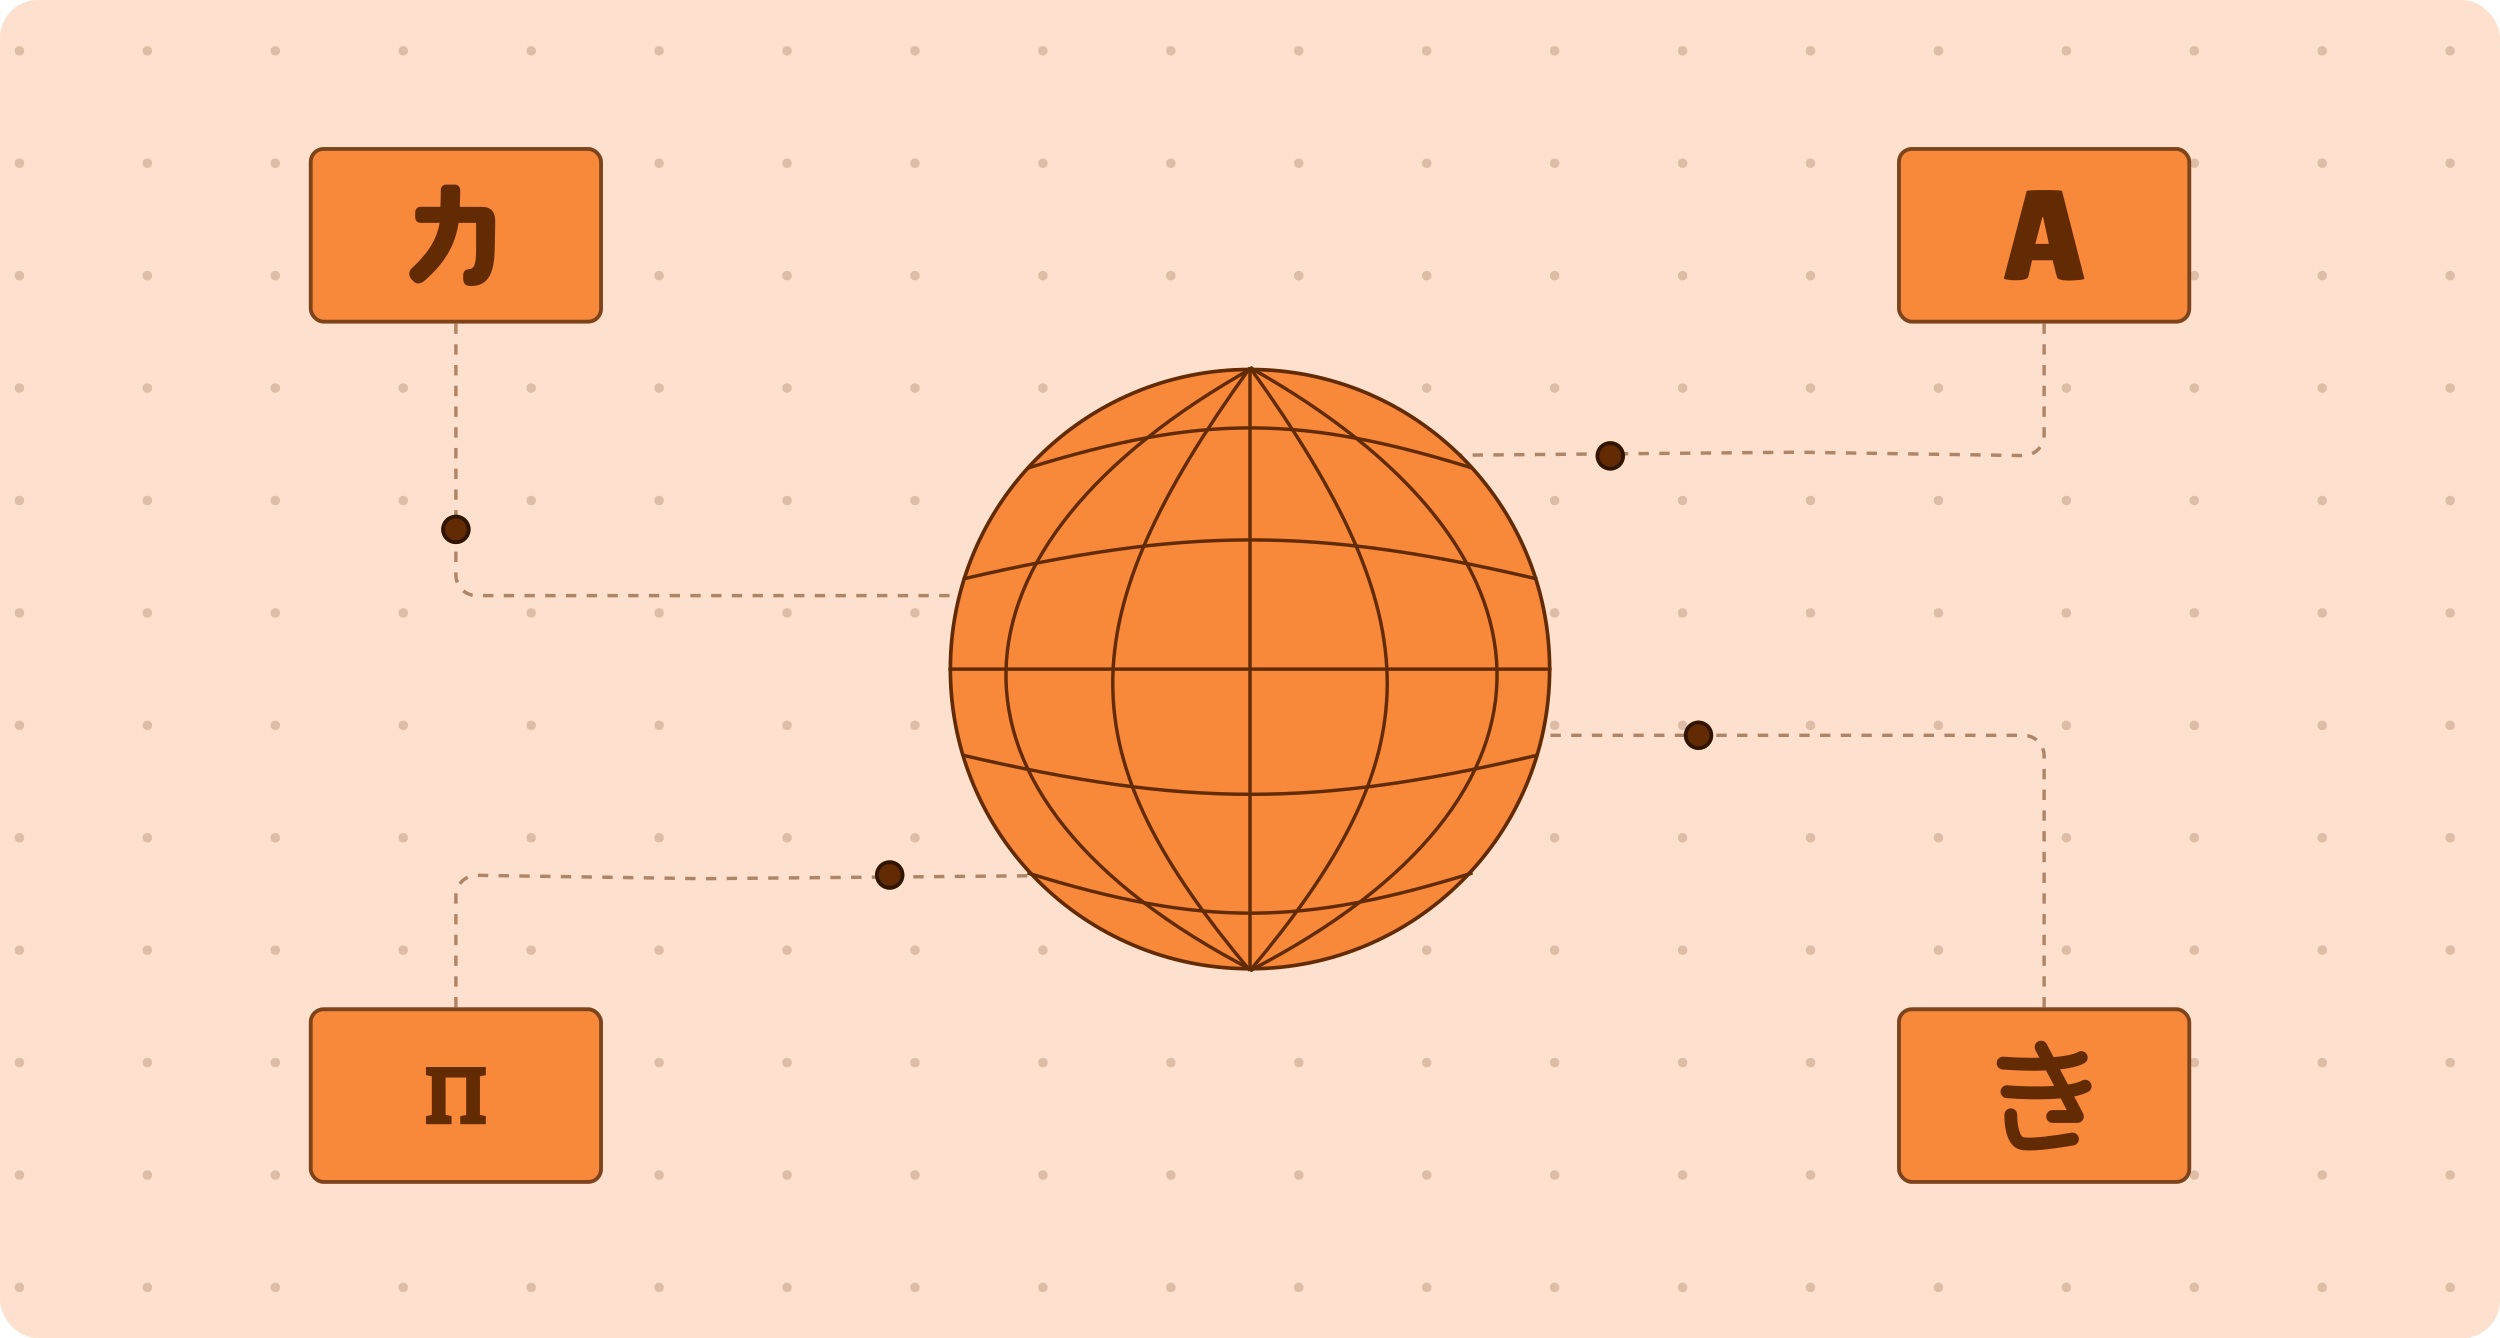 <svg width="340" height="182" viewBox="0 0 340 182" fill="none" xmlns="http://www.w3.org/2000/svg">
<rect width="340" height="182" rx="5.149" fill="#FDE1CE"/>
<g opacity="0.2" clip-path="url(#clip0_3549_15593)">
<circle cx="2.644" cy="6.912" r="0.644" fill="#622B03"/>
<circle cx="20.043" cy="6.912" r="0.644" fill="#622B03"/>
<circle cx="37.441" cy="6.912" r="0.644" fill="#622B03"/>
<circle cx="54.842" cy="6.912" r="0.644" fill="#622B03"/>
<circle cx="72.24" cy="6.912" r="0.644" fill="#622B03"/>
<circle cx="89.638" cy="6.912" r="0.644" fill="#622B03"/>
<circle cx="107.037" cy="6.912" r="0.644" fill="#622B03"/>
<circle cx="124.437" cy="6.912" r="0.644" fill="#622B03"/>
<circle cx="141.836" cy="6.912" r="0.644" fill="#622B03"/>
<circle cx="159.234" cy="6.912" r="0.644" fill="#622B03"/>
<circle cx="176.633" cy="6.912" r="0.644" fill="#622B03"/>
<circle cx="194.033" cy="6.912" r="0.644" fill="#622B03"/>
<circle cx="211.432" cy="6.912" r="0.644" fill="#622B03"/>
<circle cx="228.83" cy="6.912" r="0.644" fill="#622B03"/>
<circle cx="246.228" cy="6.912" r="0.644" fill="#622B03"/>
<circle cx="263.629" cy="6.912" r="0.644" fill="#622B03"/>
<circle cx="281.027" cy="6.912" r="0.644" fill="#622B03"/>
<circle cx="298.426" cy="6.912" r="0.644" fill="#622B03"/>
<circle cx="315.824" cy="6.912" r="0.644" fill="#622B03"/>
<circle cx="333.223" cy="6.912" r="0.644" fill="#622B03"/>
<circle cx="2.644" cy="22.2" r="0.644" fill="#622B03"/>
<circle cx="20.043" cy="22.2" r="0.644" fill="#622B03"/>
<circle cx="37.441" cy="22.2" r="0.644" fill="#622B03"/>
<circle cx="54.842" cy="22.2" r="0.644" fill="#622B03"/>
<circle cx="72.24" cy="22.2" r="0.644" fill="#622B03"/>
<circle cx="89.638" cy="22.2" r="0.644" fill="#622B03"/>
<circle cx="107.037" cy="22.2" r="0.644" fill="#622B03"/>
<circle cx="124.437" cy="22.2" r="0.644" fill="#622B03"/>
<circle cx="141.836" cy="22.2" r="0.644" fill="#622B03"/>
<circle cx="159.234" cy="22.2" r="0.644" fill="#622B03"/>
<circle cx="176.633" cy="22.2" r="0.644" fill="#622B03"/>
<circle cx="194.033" cy="22.2" r="0.644" fill="#622B03"/>
<circle cx="211.432" cy="22.2" r="0.644" fill="#622B03"/>
<circle cx="228.83" cy="22.2" r="0.644" fill="#622B03"/>
<circle cx="246.228" cy="22.2" r="0.644" fill="#622B03"/>
<circle cx="263.629" cy="22.2" r="0.644" fill="#622B03"/>
<circle cx="281.027" cy="22.2" r="0.644" fill="#622B03"/>
<circle cx="298.426" cy="22.2" r="0.644" fill="#622B03"/>
<circle cx="315.824" cy="22.2" r="0.644" fill="#622B03"/>
<circle cx="333.223" cy="22.2" r="0.644" fill="#622B03"/>
<circle cx="2.644" cy="37.489" r="0.644" fill="#622B03"/>
<circle cx="20.043" cy="37.489" r="0.644" fill="#622B03"/>
<circle cx="37.441" cy="37.489" r="0.644" fill="#622B03"/>
<circle cx="54.842" cy="37.489" r="0.644" fill="#622B03"/>
<circle cx="72.24" cy="37.489" r="0.644" fill="#622B03"/>
<circle cx="89.638" cy="37.489" r="0.644" fill="#622B03"/>
<circle cx="107.037" cy="37.489" r="0.644" fill="#622B03"/>
<circle cx="124.437" cy="37.489" r="0.644" fill="#622B03"/>
<circle cx="141.836" cy="37.489" r="0.644" fill="#622B03"/>
<circle cx="159.234" cy="37.489" r="0.644" fill="#622B03"/>
<circle cx="176.633" cy="37.489" r="0.644" fill="#622B03"/>
<circle cx="194.033" cy="37.489" r="0.644" fill="#622B03"/>
<circle cx="211.432" cy="37.489" r="0.644" fill="#622B03"/>
<circle cx="228.83" cy="37.489" r="0.644" fill="#622B03"/>
<circle cx="246.228" cy="37.489" r="0.644" fill="#622B03"/>
<circle cx="263.629" cy="37.489" r="0.644" fill="#622B03"/>
<circle cx="281.027" cy="37.489" r="0.644" fill="#622B03"/>
<circle cx="298.426" cy="37.489" r="0.644" fill="#622B03"/>
<circle cx="315.824" cy="37.489" r="0.644" fill="#622B03"/>
<circle cx="333.223" cy="37.489" r="0.644" fill="#622B03"/>
<circle cx="2.644" cy="52.778" r="0.644" fill="#622B03"/>
<circle cx="20.043" cy="52.778" r="0.644" fill="#622B03"/>
<circle cx="37.441" cy="52.778" r="0.644" fill="#622B03"/>
<circle cx="54.842" cy="52.778" r="0.644" fill="#622B03"/>
<circle cx="72.24" cy="52.778" r="0.644" fill="#622B03"/>
<circle cx="89.638" cy="52.778" r="0.644" fill="#622B03"/>
<circle cx="107.037" cy="52.778" r="0.644" fill="#622B03"/>
<circle cx="124.437" cy="52.778" r="0.644" fill="#622B03"/>
<circle cx="141.836" cy="52.778" r="0.644" fill="#622B03"/>
<circle cx="159.234" cy="52.778" r="0.644" fill="#622B03"/>
<circle cx="176.633" cy="52.778" r="0.644" fill="#622B03"/>
<circle cx="194.033" cy="52.778" r="0.644" fill="#622B03"/>
<circle cx="211.432" cy="52.778" r="0.644" fill="#622B03"/>
<circle cx="228.83" cy="52.778" r="0.644" fill="#622B03"/>
<circle cx="246.228" cy="52.778" r="0.644" fill="#622B03"/>
<circle cx="263.629" cy="52.778" r="0.644" fill="#622B03"/>
<circle cx="281.027" cy="52.778" r="0.644" fill="#622B03"/>
<circle cx="298.426" cy="52.778" r="0.644" fill="#622B03"/>
<circle cx="315.824" cy="52.778" r="0.644" fill="#622B03"/>
<circle cx="333.223" cy="52.778" r="0.644" fill="#622B03"/>
<circle cx="2.644" cy="68.067" r="0.644" fill="#622B03"/>
<circle cx="20.043" cy="68.067" r="0.644" fill="#622B03"/>
<circle cx="37.441" cy="68.067" r="0.644" fill="#622B03"/>
<circle cx="54.842" cy="68.067" r="0.644" fill="#622B03"/>
<circle cx="72.24" cy="68.067" r="0.644" fill="#622B03"/>
<circle cx="89.638" cy="68.067" r="0.644" fill="#622B03"/>
<circle cx="107.037" cy="68.067" r="0.644" fill="#622B03"/>
<circle cx="124.437" cy="68.067" r="0.644" fill="#622B03"/>
<circle cx="141.836" cy="68.067" r="0.644" fill="#622B03"/>
<circle cx="159.234" cy="68.067" r="0.644" fill="#622B03"/>
<circle cx="176.633" cy="68.067" r="0.644" fill="#622B03"/>
<circle cx="194.033" cy="68.067" r="0.644" fill="#622B03"/>
<circle cx="211.432" cy="68.067" r="0.644" fill="#622B03"/>
<circle cx="228.83" cy="68.067" r="0.644" fill="#622B03"/>
<circle cx="246.228" cy="68.067" r="0.644" fill="#622B03"/>
<circle cx="263.629" cy="68.067" r="0.644" fill="#622B03"/>
<circle cx="281.027" cy="68.067" r="0.644" fill="#622B03"/>
<circle cx="298.426" cy="68.067" r="0.644" fill="#622B03"/>
<circle cx="315.824" cy="68.067" r="0.644" fill="#622B03"/>
<circle cx="333.223" cy="68.067" r="0.644" fill="#622B03"/>
<circle cx="2.644" cy="83.355" r="0.644" fill="#622B03"/>
<circle cx="20.043" cy="83.355" r="0.644" fill="#622B03"/>
<circle cx="37.441" cy="83.355" r="0.644" fill="#622B03"/>
<circle cx="54.842" cy="83.355" r="0.644" fill="#622B03"/>
<circle cx="72.24" cy="83.355" r="0.644" fill="#622B03"/>
<circle cx="89.638" cy="83.355" r="0.644" fill="#622B03"/>
<circle cx="107.037" cy="83.355" r="0.644" fill="#622B03"/>
<circle cx="124.437" cy="83.355" r="0.644" fill="#622B03"/>
<circle cx="141.836" cy="83.355" r="0.644" fill="#622B03"/>
<circle cx="159.234" cy="83.355" r="0.644" fill="#622B03"/>
<circle cx="176.633" cy="83.355" r="0.644" fill="#622B03"/>
<circle cx="194.033" cy="83.355" r="0.644" fill="#622B03"/>
<circle cx="211.432" cy="83.355" r="0.644" fill="#622B03"/>
<circle cx="228.83" cy="83.355" r="0.644" fill="#622B03"/>
<circle cx="246.228" cy="83.355" r="0.644" fill="#622B03"/>
<circle cx="263.629" cy="83.355" r="0.644" fill="#622B03"/>
<circle cx="281.027" cy="83.355" r="0.644" fill="#622B03"/>
<circle cx="298.426" cy="83.355" r="0.644" fill="#622B03"/>
<circle cx="315.824" cy="83.355" r="0.644" fill="#622B03"/>
<circle cx="333.223" cy="83.355" r="0.644" fill="#622B03"/>
<circle cx="2.644" cy="98.644" r="0.644" fill="#622B03"/>
<circle cx="20.043" cy="98.644" r="0.644" fill="#622B03"/>
<circle cx="37.441" cy="98.644" r="0.644" fill="#622B03"/>
<circle cx="54.842" cy="98.644" r="0.644" fill="#622B03"/>
<circle cx="72.24" cy="98.644" r="0.644" fill="#622B03"/>
<circle cx="89.638" cy="98.644" r="0.644" fill="#622B03"/>
<circle cx="107.037" cy="98.644" r="0.644" fill="#622B03"/>
<circle cx="124.437" cy="98.644" r="0.644" fill="#622B03"/>
<circle cx="141.836" cy="98.644" r="0.644" fill="#622B03"/>
<circle cx="159.234" cy="98.644" r="0.644" fill="#622B03"/>
<circle cx="176.633" cy="98.644" r="0.644" fill="#622B03"/>
<circle cx="194.033" cy="98.644" r="0.644" fill="#622B03"/>
<circle cx="211.432" cy="98.644" r="0.644" fill="#622B03"/>
<circle cx="228.83" cy="98.644" r="0.644" fill="#622B03"/>
<circle cx="246.228" cy="98.644" r="0.644" fill="#622B03"/>
<circle cx="263.629" cy="98.644" r="0.644" fill="#622B03"/>
<circle cx="281.027" cy="98.644" r="0.644" fill="#622B03"/>
<circle cx="298.426" cy="98.644" r="0.644" fill="#622B03"/>
<circle cx="315.824" cy="98.644" r="0.644" fill="#622B03"/>
<circle cx="333.223" cy="98.644" r="0.644" fill="#622B03"/>
<circle cx="2.644" cy="113.933" r="0.644" fill="#622B03"/>
<circle cx="20.043" cy="113.933" r="0.644" fill="#622B03"/>
<circle cx="37.441" cy="113.933" r="0.644" fill="#622B03"/>
<circle cx="54.842" cy="113.933" r="0.644" fill="#622B03"/>
<circle cx="72.24" cy="113.933" r="0.644" fill="#622B03"/>
<circle cx="89.638" cy="113.933" r="0.644" fill="#622B03"/>
<circle cx="107.037" cy="113.933" r="0.644" fill="#622B03"/>
<circle cx="124.437" cy="113.933" r="0.644" fill="#622B03"/>
<circle cx="141.836" cy="113.933" r="0.644" fill="#622B03"/>
<circle cx="159.234" cy="113.933" r="0.644" fill="#622B03"/>
<circle cx="176.633" cy="113.933" r="0.644" fill="#622B03"/>
<circle cx="194.033" cy="113.933" r="0.644" fill="#622B03"/>
<circle cx="211.432" cy="113.933" r="0.644" fill="#622B03"/>
<circle cx="228.83" cy="113.933" r="0.644" fill="#622B03"/>
<circle cx="246.228" cy="113.933" r="0.644" fill="#622B03"/>
<circle cx="263.629" cy="113.933" r="0.644" fill="#622B03"/>
<circle cx="281.027" cy="113.933" r="0.644" fill="#622B03"/>
<circle cx="298.426" cy="113.933" r="0.644" fill="#622B03"/>
<circle cx="315.824" cy="113.933" r="0.644" fill="#622B03"/>
<circle cx="333.223" cy="113.933" r="0.644" fill="#622B03"/>
<circle cx="2.644" cy="129.222" r="0.644" fill="#622B03"/>
<circle cx="20.043" cy="129.222" r="0.644" fill="#622B03"/>
<circle cx="37.441" cy="129.222" r="0.644" fill="#622B03"/>
<circle cx="54.842" cy="129.222" r="0.644" fill="#622B03"/>
<circle cx="72.24" cy="129.222" r="0.644" fill="#622B03"/>
<circle cx="89.638" cy="129.222" r="0.644" fill="#622B03"/>
<circle cx="107.037" cy="129.222" r="0.644" fill="#622B03"/>
<circle cx="124.437" cy="129.222" r="0.644" fill="#622B03"/>
<circle cx="141.836" cy="129.222" r="0.644" fill="#622B03"/>
<circle cx="159.234" cy="129.222" r="0.644" fill="#622B03"/>
<circle cx="176.633" cy="129.222" r="0.644" fill="#622B03"/>
<circle cx="194.033" cy="129.222" r="0.644" fill="#622B03"/>
<circle cx="211.432" cy="129.222" r="0.644" fill="#622B03"/>
<circle cx="228.83" cy="129.222" r="0.644" fill="#622B03"/>
<circle cx="246.228" cy="129.222" r="0.644" fill="#622B03"/>
<circle cx="263.629" cy="129.222" r="0.644" fill="#622B03"/>
<circle cx="281.027" cy="129.222" r="0.644" fill="#622B03"/>
<circle cx="298.426" cy="129.222" r="0.644" fill="#622B03"/>
<circle cx="315.824" cy="129.222" r="0.644" fill="#622B03"/>
<circle cx="333.223" cy="129.222" r="0.644" fill="#622B03"/>
<circle cx="2.644" cy="144.511" r="0.644" fill="#622B03"/>
<circle cx="20.043" cy="144.511" r="0.644" fill="#622B03"/>
<circle cx="37.441" cy="144.511" r="0.644" fill="#622B03"/>
<circle cx="54.842" cy="144.511" r="0.644" fill="#622B03"/>
<circle cx="72.24" cy="144.511" r="0.644" fill="#622B03"/>
<circle cx="89.638" cy="144.511" r="0.644" fill="#622B03"/>
<circle cx="107.037" cy="144.511" r="0.644" fill="#622B03"/>
<circle cx="124.437" cy="144.511" r="0.644" fill="#622B03"/>
<circle cx="141.836" cy="144.511" r="0.644" fill="#622B03"/>
<circle cx="159.234" cy="144.511" r="0.644" fill="#622B03"/>
<circle cx="176.633" cy="144.511" r="0.644" fill="#622B03"/>
<circle cx="194.033" cy="144.511" r="0.644" fill="#622B03"/>
<circle cx="211.432" cy="144.511" r="0.644" fill="#622B03"/>
<circle cx="228.83" cy="144.511" r="0.644" fill="#622B03"/>
<circle cx="246.228" cy="144.511" r="0.644" fill="#622B03"/>
<circle cx="263.629" cy="144.511" r="0.644" fill="#622B03"/>
<circle cx="281.027" cy="144.511" r="0.644" fill="#622B03"/>
<circle cx="298.426" cy="144.511" r="0.644" fill="#622B03"/>
<circle cx="315.824" cy="144.511" r="0.644" fill="#622B03"/>
<circle cx="333.223" cy="144.511" r="0.644" fill="#622B03"/>
<circle cx="2.644" cy="159.8" r="0.644" fill="#622B03"/>
<circle cx="20.043" cy="159.8" r="0.644" fill="#622B03"/>
<circle cx="37.441" cy="159.8" r="0.644" fill="#622B03"/>
<circle cx="54.842" cy="159.8" r="0.644" fill="#622B03"/>
<circle cx="72.24" cy="159.8" r="0.644" fill="#622B03"/>
<circle cx="89.638" cy="159.8" r="0.644" fill="#622B03"/>
<circle cx="107.037" cy="159.8" r="0.644" fill="#622B03"/>
<circle cx="124.437" cy="159.8" r="0.644" fill="#622B03"/>
<circle cx="141.836" cy="159.8" r="0.644" fill="#622B03"/>
<circle cx="159.234" cy="159.8" r="0.644" fill="#622B03"/>
<circle cx="176.633" cy="159.8" r="0.644" fill="#622B03"/>
<circle cx="194.033" cy="159.8" r="0.644" fill="#622B03"/>
<circle cx="211.432" cy="159.8" r="0.644" fill="#622B03"/>
<circle cx="228.83" cy="159.8" r="0.644" fill="#622B03"/>
<circle cx="246.228" cy="159.8" r="0.644" fill="#622B03"/>
<circle cx="263.629" cy="159.8" r="0.644" fill="#622B03"/>
<circle cx="281.027" cy="159.8" r="0.644" fill="#622B03"/>
<circle cx="298.426" cy="159.8" r="0.644" fill="#622B03"/>
<circle cx="315.824" cy="159.8" r="0.644" fill="#622B03"/>
<circle cx="333.223" cy="159.8" r="0.644" fill="#622B03"/>
<circle cx="2.644" cy="175.089" r="0.644" fill="#622B03"/>
<circle cx="20.043" cy="175.089" r="0.644" fill="#622B03"/>
<circle cx="37.441" cy="175.089" r="0.644" fill="#622B03"/>
<circle cx="54.842" cy="175.089" r="0.644" fill="#622B03"/>
<circle cx="72.24" cy="175.089" r="0.644" fill="#622B03"/>
<circle cx="89.638" cy="175.089" r="0.644" fill="#622B03"/>
<circle cx="107.037" cy="175.089" r="0.644" fill="#622B03"/>
<circle cx="124.437" cy="175.089" r="0.644" fill="#622B03"/>
<circle cx="141.836" cy="175.089" r="0.644" fill="#622B03"/>
<circle cx="159.234" cy="175.089" r="0.644" fill="#622B03"/>
<circle cx="176.633" cy="175.089" r="0.644" fill="#622B03"/>
<circle cx="194.033" cy="175.089" r="0.644" fill="#622B03"/>
<circle cx="211.432" cy="175.089" r="0.644" fill="#622B03"/>
<circle cx="228.83" cy="175.089" r="0.644" fill="#622B03"/>
<circle cx="246.228" cy="175.089" r="0.644" fill="#622B03"/>
<circle cx="263.629" cy="175.089" r="0.644" fill="#622B03"/>
<circle cx="281.027" cy="175.089" r="0.644" fill="#622B03"/>
<circle cx="298.426" cy="175.089" r="0.644" fill="#622B03"/>
<circle cx="315.824" cy="175.089" r="0.644" fill="#622B03"/>
<circle cx="333.223" cy="175.089" r="0.644" fill="#622B03"/>
</g>
<rect x="42" y="137" width="40" height="24" rx="2" fill="#F8883A"/>
<rect x="42.26" y="137.26" width="39.48" height="23.48" rx="1.74" stroke="black" stroke-opacity="0.5" stroke-width="0.52"/>
<rect x="42" y="20" width="40" height="24" rx="2" fill="#F8883A"/>
<rect x="42.26" y="20.26" width="39.48" height="23.48" rx="1.74" stroke="black" stroke-opacity="0.5" stroke-width="0.52"/>
<rect x="258" y="137" width="40" height="24" rx="2" fill="#F8883A"/>
<rect x="258.26" y="137.26" width="39.48" height="23.48" rx="1.74" stroke="black" stroke-opacity="0.5" stroke-width="0.52"/>
<rect x="258" y="20" width="40" height="24" rx="2" fill="#F8883A"/>
<rect x="258.26" y="20.26" width="39.48" height="23.48" rx="1.74" stroke="black" stroke-opacity="0.5" stroke-width="0.52"/>
<path d="M62 44V78.186C62 79.74 63.26 81 64.814 81H131" stroke="#622B03" stroke-opacity="0.5" stroke-width="0.469" stroke-dasharray="1.41 1.41"/>
<circle cx="2" cy="2" r="2" transform="matrix(1 0 0 -1 60 74)" fill="#622B03"/>
<circle cx="2" cy="2" r="1.739" transform="matrix(1 0 0 -1 60 74)" stroke="black" stroke-opacity="0.5" stroke-width="0.522"/>
<path d="M62 137V121.857C62 120.286 63.286 119.019 64.856 119.043L95.5 119.5L149.21 119.025C150.755 119.011 152 117.755 152 116.21V100" stroke="#622B03" stroke-opacity="0.5" stroke-width="0.469" stroke-dasharray="1.41 1.41"/>
<path d="M278 44V59.143C278 60.714 276.714 61.981 275.143 61.957L244.5 61.5L190.79 61.975C189.245 61.989 188 63.245 188 64.79V81" stroke="#622B03" stroke-opacity="0.5" stroke-width="0.469" stroke-dasharray="1.41 1.41"/>
<path d="M278 137V102.815C278 101.26 276.74 100 275.185 100H209" stroke="#622B03" stroke-opacity="0.5" stroke-width="0.469" stroke-dasharray="1.41 1.41"/>
<circle cx="121" cy="119" r="2" fill="#622B03"/>
<circle cx="121" cy="119" r="1.739" stroke="black" stroke-opacity="0.5" stroke-width="0.522"/>
<circle cx="219" cy="62" r="2" transform="rotate(180 219 62)" fill="#622B03"/>
<circle cx="219" cy="62" r="1.739" transform="rotate(180 219 62)" stroke="black" stroke-opacity="0.5" stroke-width="0.522"/>
<circle cx="2" cy="2" r="2" transform="matrix(-1 0 0 1 233 98)" fill="#622B03"/>
<circle cx="2" cy="2" r="1.739" transform="matrix(-1 0 0 1 233 98)" stroke="black" stroke-opacity="0.5" stroke-width="0.522"/>
<circle cx="170" cy="91" r="40.75" fill="#F8883A" stroke="#622B03" stroke-width="0.5"/>
<path d="M170 50V132" stroke="#622B03" stroke-width="0.469"/>
<path d="M129 91L211 91" stroke="#622B03" stroke-width="0.469"/>
<path d="M139.738 63.667C163.713 56.225 177.209 56.52 200.262 63.667" stroke="#622B03" stroke-width="0.469"/>
<path d="M139.738 118.719C163.713 126.161 177.209 125.866 200.262 118.719" stroke="#622B03" stroke-width="0.469"/>
<path d="M130.953 102.714C161.257 109.746 178.7 109.848 209.048 102.714" stroke="#622B03" stroke-width="0.469"/>
<path d="M130.953 78.741C161.257 71.709 178.7 71.607 209.048 78.741" stroke="#622B03" stroke-width="0.469"/>
<path d="M170 50C195.146 84.914 194.62 102.703 170 132" stroke="#622B03" stroke-width="0.469"/>
<path d="M170 50C213.442 74.352 216.134 108.111 170 132" stroke="#622B03" stroke-width="0.469"/>
<path d="M170.408 50C126.966 74.352 124.274 108.111 170.408 132" stroke="#622B03" stroke-width="0.469"/>
<path d="M170 50C144.854 84.914 145.38 102.703 170 132" stroke="#622B03" stroke-width="0.469"/>
<path d="M60.678 25.106H61.852C62.292 25.106 62.588 25.419 62.588 25.891C62.588 26.675 62.559 27.425 62.529 28.131H65.526C66.76 28.131 67.349 28.775 67.349 30.044C67.349 31.453 67.319 32.035 67.275 34.041C67.188 37.831 65.983 38.897 64 38.897C63.118 38.897 62.986 38.381 62.986 37.66C62.986 36.953 63.162 36.672 63.78 36.61C64.398 36.547 64.75 36.188 64.75 33.978V30.31H62.368C61.899 33.428 60.414 35.856 57.757 38.16C57.405 38.472 57.124 38.55 56.846 38.55C56.567 38.55 56.348 38.394 56.052 38.081C55.788 37.797 55.656 37.531 55.656 37.266C55.656 36.938 55.788 36.685 56.023 36.466C58.255 34.366 59.4 32.61 59.784 30.306H57.2C56.761 30.306 56.465 29.994 56.465 29.522V28.91C56.465 28.441 56.758 28.125 57.2 28.125H59.89C59.934 27.45 59.948 26.716 59.948 25.885C59.942 25.419 60.238 25.106 60.678 25.106Z" fill="#622B03"/>
<path d="M281.387 38.156C280.368 38.156 279.818 37.994 279.737 37.665L279.159 35.4H276.365L275.856 37.578C275.787 37.94 275.225 38.122 274.171 38.122C273.609 38.122 273.193 38.09 272.925 38.025C272.656 37.962 272.521 37.912 272.521 37.875L275.628 25.987C275.628 25.894 276.431 25.847 278.034 25.847C279.637 25.847 280.44 25.894 280.44 25.987L283.478 37.894C283.478 37.975 283.209 38.04 282.668 38.087C282.131 38.131 281.706 38.156 281.387 38.156ZM276.806 33.169H278.65L277.859 29.531H277.753L276.806 33.169Z" fill="#622B03"/>
<path d="M283.995 148.49C283.492 148.763 282.837 148.965 282.092 149.118L283.305 151.433C283.445 151.705 283.435 152.03 283.277 152.293C283.12 152.555 282.835 152.715 282.53 152.715H279.16C278.677 152.715 278.285 152.323 278.285 151.84C278.285 151.355 278.677 150.965 279.16 150.965H281.082L280.252 149.378C279.205 149.478 278.1 149.513 277.072 149.513C275.01 149.513 273.257 149.375 272.872 149.343C272.392 149.303 272.035 148.878 272.075 148.398C272.115 147.915 272.54 147.56 273.02 147.598C274.315 147.708 277.002 147.838 279.367 147.69L278.262 145.583C277.682 145.61 277.102 145.62 276.545 145.62C274.487 145.62 272.732 145.483 272.35 145.45C271.867 145.41 271.51 144.988 271.55 144.505C271.592 144.023 272.015 143.665 272.495 143.705C273.525 143.793 275.432 143.893 277.36 143.855L276.812 142.813C276.59 142.385 276.755 141.855 277.182 141.633C277.61 141.408 278.14 141.573 278.362 142L279.29 143.768C280.687 143.66 281.927 143.445 282.635 143.06C283.06 142.83 283.592 142.988 283.822 143.413C284.052 143.838 283.895 144.368 283.47 144.598C282.672 145.033 281.48 145.293 280.165 145.44L281.242 147.498C282.035 147.375 282.705 147.2 283.16 146.953C283.585 146.723 284.115 146.88 284.345 147.305C284.577 147.73 284.42 148.26 283.995 148.49Z" fill="#622B03"/>
<path d="M282.012 155.771C281.552 155.853 278.145 156.463 275.985 156.463C275.5 156.463 275.077 156.433 274.765 156.358C272.615 155.848 272.582 152.303 272.597 151.596C272.607 151.113 273 150.728 273.49 150.741C273.972 150.751 274.355 151.151 274.345 151.633C274.32 152.936 274.675 154.538 275.17 154.656C276.185 154.898 279.712 154.411 281.697 154.048C282.172 153.961 282.63 154.276 282.715 154.751C282.802 155.226 282.487 155.683 282.012 155.771Z" fill="#622B03"/>
<path d="M57.928 152.887V151.794L58.728 151.622V146.384L57.928 146.212V145.112H66.072V146.212L65.272 146.384V151.625L66.072 151.797V152.89H62.596V151.797L63.397 151.625V146.544H60.603V151.622L61.409 151.794V152.887H57.928Z" fill="#622B03"/>
<defs>
<clipPath id="clip0_3549_15593">
<rect width="336" height="182" fill="white" transform="translate(2)"/>
</clipPath>
</defs>
</svg>
